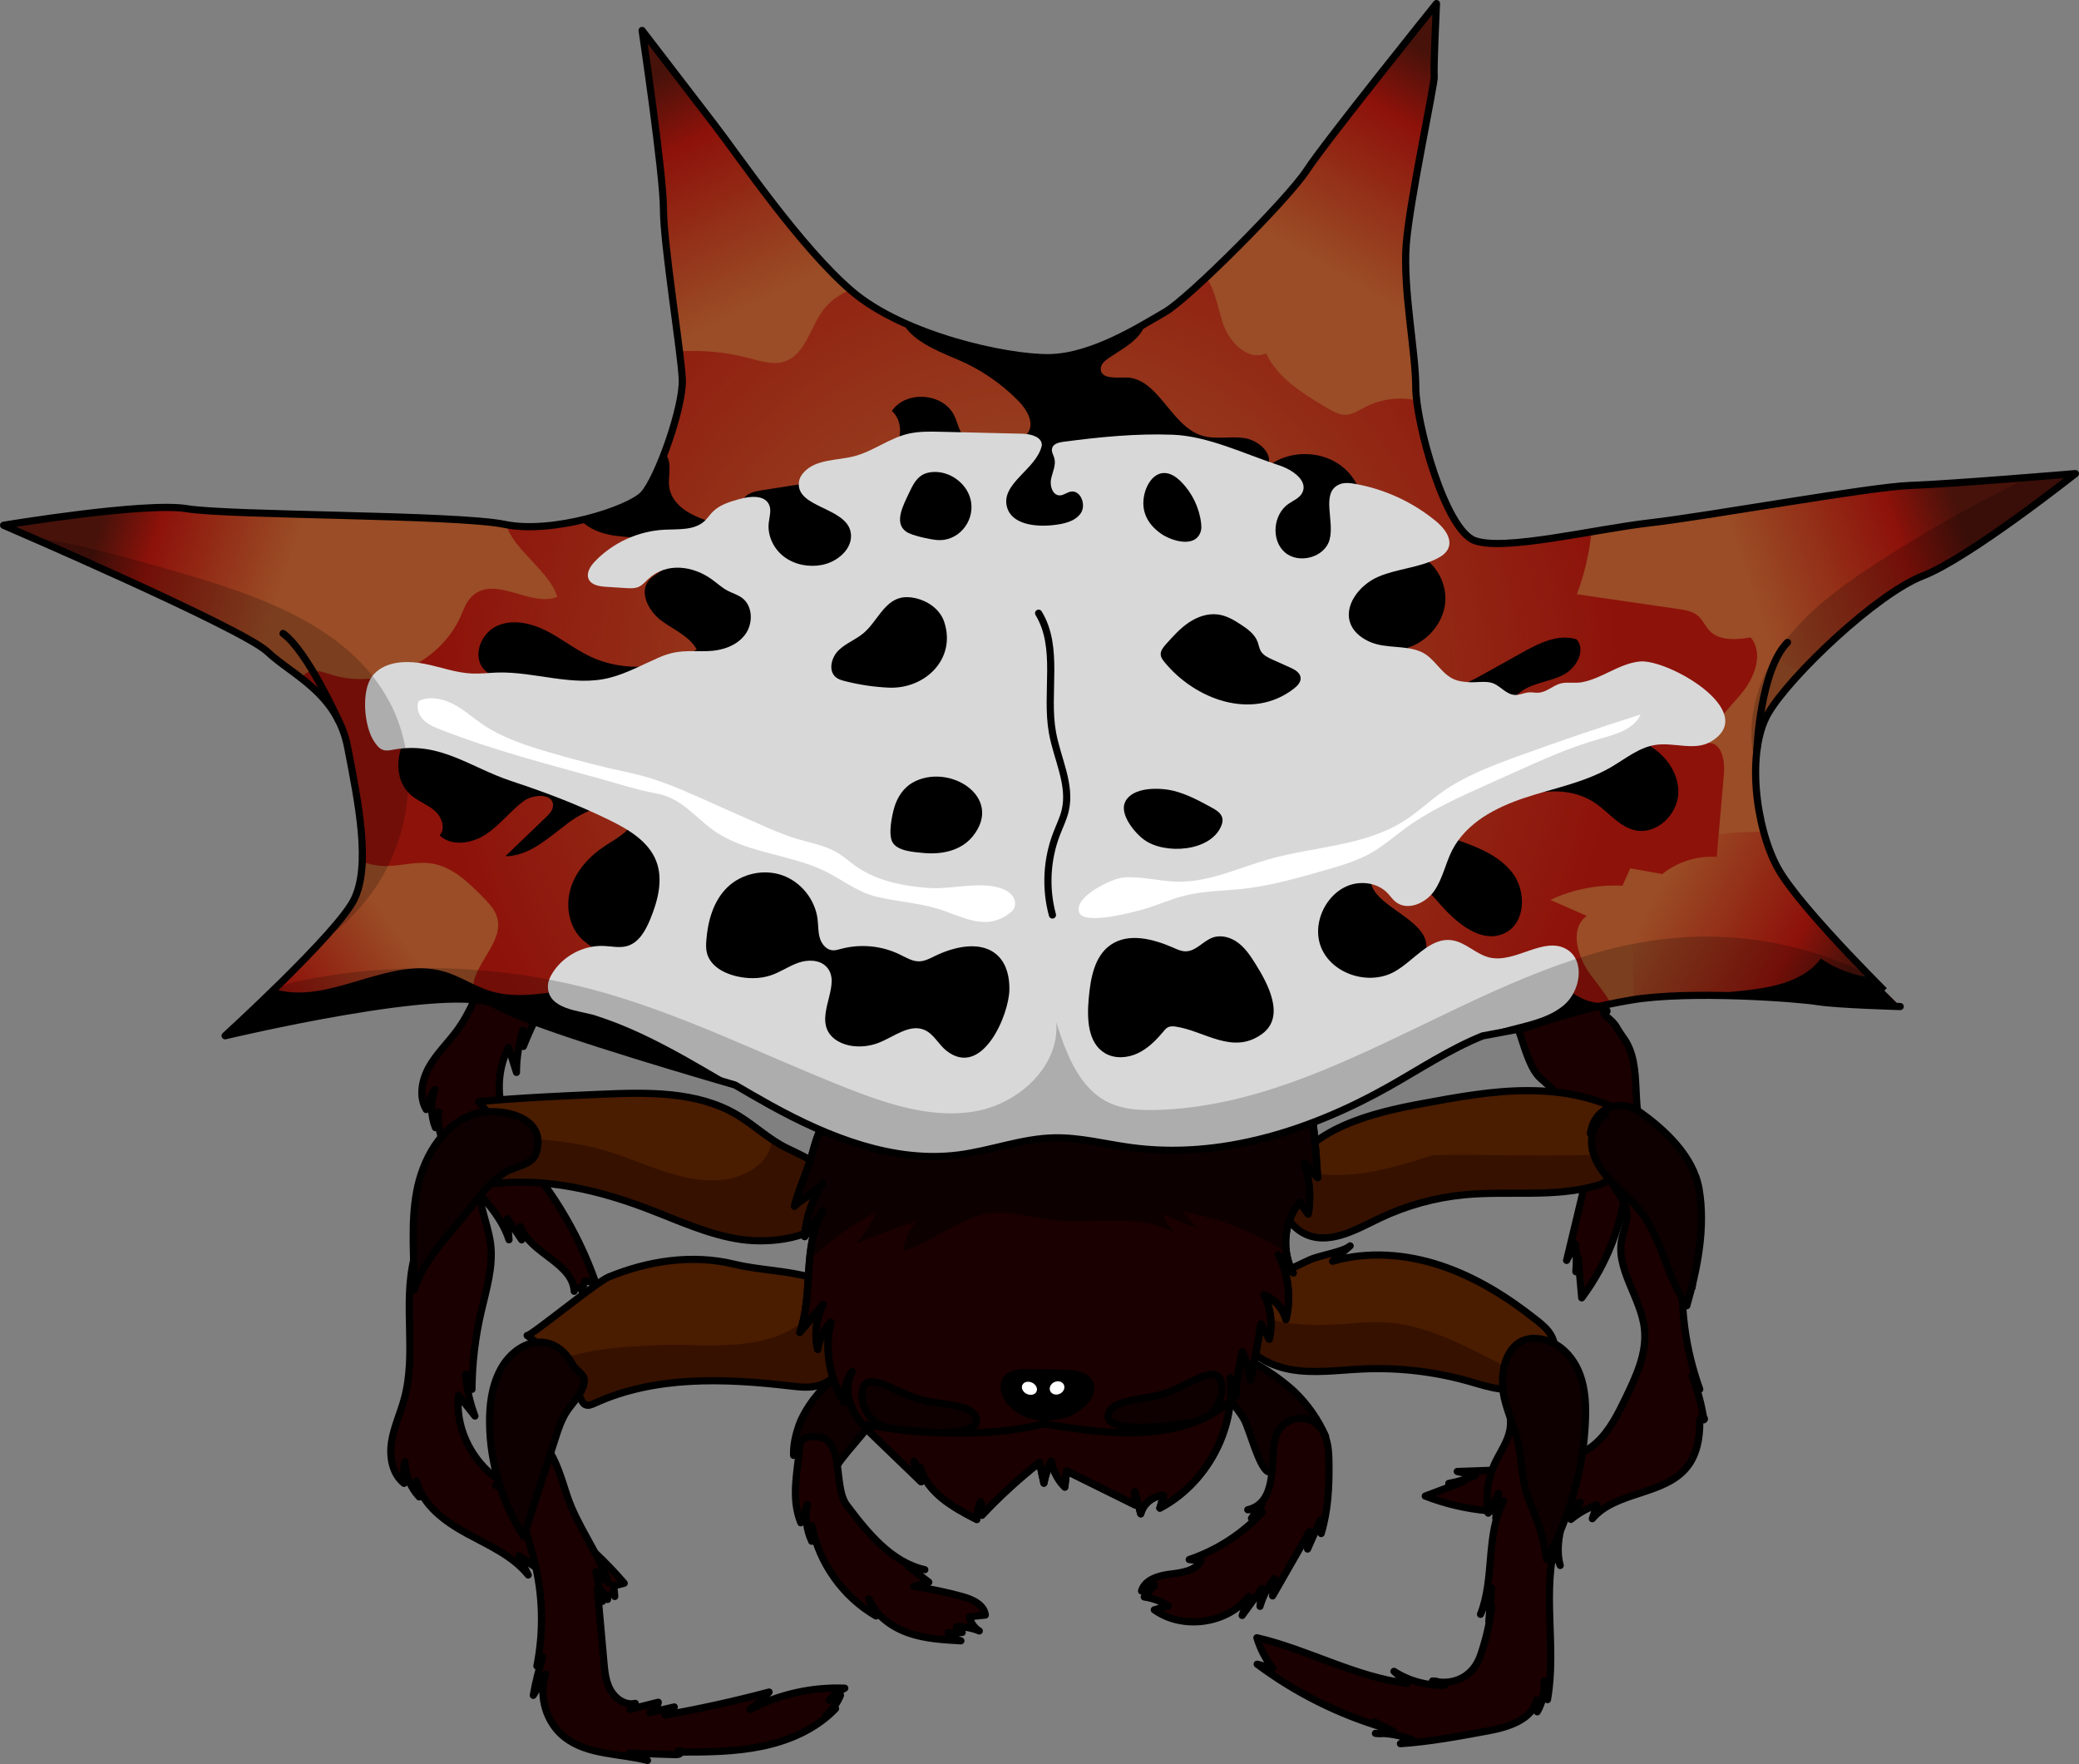 <?xml version="1.0" encoding="utf-8"?>
<!-- Generator: Adobe Illustrator 24.1.3, SVG Export Plug-In . SVG Version: 6.00 Build 0)  -->
<svg version="1.1" id="Camada_1" xmlns="http://www.w3.org/2000/svg" xmlns:xlink="http://www.w3.org/1999/xlink" x="0px" y="0px"
	 width="290.27px" height="246.27px" viewBox="0 0 290.27 246.27" enable-background="new 0 0 290.27 246.27" xml:space="preserve">
<rect x="0" y="0" width="290.27" height="246.27" fill="#808080" stroke="none"/>
<g>
	<g>
		<path fill="#4A1C00" d="M115.67,140.09c-4.02-2.25-7.24-5.66-10.67-8.74c-5.39-4.85-11.57-9.07-18.58-10.93
			c1.12-1.43,3.44-1.8,4.05-3.51c0.33-0.94,0.01-1.97-0.31-2.91c-0.58-1.69-1.15-3.38-1.73-5.06c5.45,1.53,10.83,3.34,16.19,5.15
			c6.19,2.09,12.73,4.42,16.78,9.55c1.73,2.19,2.91,4.8,4.81,6.84c2.44,2.63,7.09,7.06,2.84,10.56
			C125.57,143.92,119.1,142.01,115.67,140.09z"/>
		<path opacity="0.4" fill="#1B0000" d="M126.22,130.49c-0.54-0.58-1.02-1.22-1.48-1.87c-0.69,1.37-1.96,2.46-3.96,2.89
			c-6.51,1.42-12.06-4.47-16.43-8.28c-4.18-3.64-8.85-6.05-13.81-7.92c0.11,0.55,0.13,1.09-0.06,1.61
			c-0.61,1.71-2.93,2.08-4.05,3.51c7.01,1.85,13.19,6.07,18.58,10.93c3.43,3.08,6.65,6.48,10.67,8.74c3.43,1.92,9.9,3.83,13.39,0.96
			C133.31,137.55,128.66,133.12,126.22,130.49z"/>
		<path fill="none" stroke="#000000" stroke-linecap="round" stroke-linejoin="round" stroke-miterlimit="10" d="M115.67,140.09
			c-4.02-2.25-7.24-5.66-10.67-8.74c-5.39-4.85-11.57-9.07-18.58-10.93c1.12-1.43,3.44-1.8,4.05-3.51c0.33-0.94,0.01-1.97-0.31-2.91
			c-0.58-1.69-1.15-3.38-1.73-5.06c5.45,1.53,10.83,3.34,16.19,5.15c6.19,2.09,12.73,4.42,16.78,9.55c1.73,2.19,2.91,4.8,4.81,6.84
			c2.44,2.63,7.09,7.06,2.84,10.56C125.57,143.92,119.1,142.01,115.67,140.09z"/>
		<path fill="#1A0000" stroke="#000000" stroke-linecap="round" stroke-linejoin="round" stroke-miterlimit="10" d="M63.78,143.91
			c-1.25,1.69-2.8,3.17-3.84,4.99s-1.5,4.19-0.43,6c0.25-0.98,0.66-1.93,1.19-2.79c-0.61,1.7-0.58,3.63,0.09,5.31
			c0.15-0.74,0.29-1.47,0.44-2.21c-0.4,3.46,1.66,6.71,3.91,9.36c2.25,2.66,4.86,5.19,5.93,8.51c-0.08-0.98-0.16-1.97-0.24-2.95
			c0.67,0.99,1.34,1.97,2.01,2.96c0.1-0.62,0.04-1.26-0.18-1.84c1.37,3.78,7.27,5.01,7.51,9.02c-0.14-0.63,1.19-0.66,1.08-0.02
			c0.14-0.47,0.27-0.94,0.41-1.41c0.5,0.06,1,0.11,1.49,0.17c-2.52-7.15-6.58-13.75-11.81-19.23c1.03,0.69,2.07,1.37,3.1,2.06
			c-4.56-3.56-6.08-10.49-3.43-15.63c0.37,1.17,0.73,2.34,1.1,3.51c0.01-1.99,0.31-3.99,0.9-5.89c0.02,0.75,0.04,1.51,0.06,2.26
			c1.31-3.32,2.98-6.5,4.97-9.47c1.84-2.74,4-5.39,4.78-8.6c0.76-3.09,0.23-6.66,2.17-9.18c0.49-0.63,1.09-1.62,0.43-2.08
			c-0.29-0.21-0.69-0.14-1.04-0.06c-5.11,1.24-9.28,5.16-12.24,9.37C68.32,131.5,67.73,138.54,63.78,143.91z"/>
		<path fill="#0E0000" stroke="#000000" stroke-linecap="round" stroke-linejoin="round" stroke-miterlimit="10" d="M75.78,117.58
			c-2.38,3.89-3.56,8.37-5.23,12.61c3.19-3.92,8.28-5.79,12.44-8.42c1.61-1.02,3.37-1.89,5.24-2.28c1.66-0.35,3.9,0.45,5.06-0.94
			c3.62-4.35-2.77-8.16-6.39-8.23C82.17,110.22,78.12,113.77,75.78,117.58z"/>
	</g>
	<g>
		<path fill="#4A1C00" d="M103.47,173.04c-4.56-0.66-8.79-2.67-13.1-4.31c-6.78-2.58-14.06-4.29-21.27-3.5
			c0.53-1.74,2.57-2.92,2.52-4.73c-0.03-1-0.7-1.84-1.34-2.6c-1.15-1.37-2.29-2.73-3.44-4.1c5.64-0.54,11.3-0.78,16.96-1.03
			c6.53-0.28,13.47-0.47,19.09,2.86c2.4,1.42,4.44,3.43,6.95,4.65c3.23,1.57,9.16,4.03,6.46,8.82
			C114.09,173.05,107.36,173.6,103.47,173.04z"/>
		<path opacity="0.4" fill="#1B0000" d="M109.86,160.28c-0.72-0.35-1.39-0.77-2.05-1.21c-0.15,1.53-0.94,3-2.65,4.13
			c-5.56,3.67-12.87,0.17-18.31-1.8c-5.21-1.89-10.43-2.46-15.74-2.41c0.3,0.47,0.51,0.97,0.53,1.53c0.05,1.82-1.99,2.99-2.52,4.73
			c7.21-0.8,14.49,0.91,21.27,3.5c4.31,1.64,8.54,3.65,13.1,4.31c3.89,0.56,10.62,0.01,12.84-3.93
			C119.01,164.32,113.08,161.86,109.86,160.28z"/>
		<path fill="none" stroke="#000000" stroke-linecap="round" stroke-linejoin="round" stroke-miterlimit="10" d="M103.47,173.04
			c-4.56-0.66-8.79-2.67-13.1-4.31c-6.78-2.58-14.06-4.29-21.27-3.5c0.53-1.74,2.57-2.92,2.52-4.73c-0.03-1-0.7-1.84-1.34-2.6
			c-1.15-1.37-2.29-2.73-3.44-4.1c5.64-0.54,11.3-0.78,16.96-1.03c6.53-0.28,13.47-0.47,19.09,2.86c2.4,1.42,4.44,3.43,6.95,4.65
			c3.23,1.57,9.16,4.03,6.46,8.82C114.09,173.05,107.36,173.6,103.47,173.04z"/>
		<path fill="#1A0000" stroke="#000000" stroke-linecap="round" stroke-linejoin="round" stroke-miterlimit="10" d="M56.44,195.3
			c-0.55,2.03-1.47,3.96-1.78,6.04s0.11,4.45,1.76,5.75c-0.12-1.01-0.08-2.03,0.11-3.03c0.04,1.81,0.77,3.6,2,4.92
			c-0.13-0.74-0.26-1.48-0.39-2.22c0.87,3.37,3.97,5.66,7.02,7.32s6.4,3.09,8.59,5.8c-0.43-0.89-0.86-1.78-1.29-2.67
			c0.98,0.68,1.96,1.36,2.94,2.03c-0.13-0.61-0.42-1.19-0.83-1.66c2.64,3.03,8.59,2.05,10.26,5.71c-0.36-0.54,0.87-1.04,1-0.41
			c-0.04-0.49-0.09-0.98-0.13-1.47c0.48-0.13,0.97-0.25,1.45-0.38c-4.93-5.76-11.09-10.45-17.94-13.69
			c1.21,0.27,2.42,0.54,3.64,0.81c-5.54-1.68-9.45-7.59-8.83-13.34c0.76,0.96,1.53,1.92,2.29,2.88c-0.71-1.86-1.15-3.83-1.28-5.82
			c0.29,0.7,0.58,1.39,0.87,2.09c0.02-3.57,0.44-7.14,1.23-10.62c0.73-3.22,1.79-6.47,1.36-9.74c-0.41-3.16-2.18-6.29-1.28-9.35
			c0.23-0.77,0.43-1.9-0.35-2.1c-0.35-0.09-0.7,0.12-0.99,0.32c-4.32,3-6.8,8.16-8.04,13.15C56.21,182.09,58.2,188.87,56.44,195.3z"
			/>
		<path fill="#0E0000" stroke="#000000" stroke-linecap="round" stroke-linejoin="round" stroke-miterlimit="10" d="M58.16,166.42
			c-0.82,4.48-0.31,9.09-0.34,13.65c1.56-4.8,5.64-8.39,8.57-12.34c1.13-1.53,2.47-2.97,4.07-4.02c1.43-0.93,3.8-0.99,4.38-2.7
			c1.81-5.36-5.53-6.61-8.93-5.38C61.47,157.25,58.96,162.02,58.16,166.42z"/>
	</g>
	<g>
		<path fill="#4A1C00" d="M165.28,141.77c2.52-4.26,5.06-8.55,8.32-12.28c3.25-3.73,7.29-6.92,12.01-8.42
			c-0.74,1-0.69,2.44-0.12,3.55c0.58,1.11,1.59,1.92,2.68,2.53c0.9,0.5,1.97,1.03,2.16,2.04c0.1,0.57-0.12,1.15-0.36,1.67
			c-2.61,5.65-7.6,9.79-11.23,14.84c-2.38,3.32-4.18,7.05-5.29,10.99c-0.97,3.44-1.79,8.37-5.81,9.57c-2.73,0.82-5.93-0.51-7.08-3.1
			C157.35,155.99,161.71,147.79,165.28,141.77z"/>
		<path opacity="0.4" fill="#1B0000" d="M183.45,131.98c-3.86,4.53-8,8.87-11.8,13.47c-2.69,6.32-5.58,12.46-11.7,16
			c0.16,0.58,0.35,1.15,0.6,1.72c1.15,2.59,4.36,3.91,7.08,3.1c4.03-1.2,4.84-6.13,5.81-9.57c1.11-3.93,2.91-7.67,5.29-10.99
			c3.63-5.05,8.62-9.19,11.23-14.84c0.24-0.53,0.47-1.1,0.36-1.67c-0.18-1.01-1.26-1.54-2.16-2.04c-0.16-0.09-0.31-0.19-0.47-0.29
			C186.27,128.67,184.8,130.4,183.45,131.98z"/>
		<path fill="none" stroke="#000000" stroke-linecap="round" stroke-linejoin="round" stroke-miterlimit="10" d="M165.28,141.77
			c2.52-4.26,5.06-8.55,8.32-12.28c3.25-3.73,7.29-6.92,12.01-8.42c-0.74,1-0.69,2.44-0.12,3.55c0.58,1.11,1.59,1.92,2.68,2.53
			c0.9,0.5,1.97,1.03,2.16,2.04c0.1,0.57-0.12,1.15-0.36,1.67c-2.61,5.65-7.6,9.79-11.23,14.84c-2.38,3.32-4.18,7.05-5.29,10.99
			c-0.97,3.44-1.79,8.37-5.81,9.57c-2.73,0.82-5.93-0.51-7.08-3.1C157.35,155.99,161.71,147.79,165.28,141.77z"/>
		<path fill="#1A0000" stroke="#000000" stroke-linecap="round" stroke-linejoin="round" stroke-miterlimit="10" d="M197.67,132.96
			c2.53,3.69,8.05,3.56,11.72,6.12c2.76,1.93,3.18,9.24,5.7,11.46c1.86,1.63,3.75,3.32,4.9,5.51c1.15,2.19,1.4,5.03-0.03,7.05
			c0.46-0.38,0.92-0.75,1.39-1.13c-0.05,0.58-0.1,1.17-0.14,1.75c-0.11-0.47,0.24-0.99,0.71-1.07c-1.06,4.44-2.13,8.88-3.19,13.31
			c0.41-0.75,0.81-1.51,1.22-2.26c0.16,1.27,0.18,2.57,0.07,3.84c0.1-0.68,0.21-1.36,0.31-2.05c0.17,1.9,0.34,3.8,0.51,5.7
			c3.59-4.8,5.8-10.61,6.3-16.58c-0.28,0.04-0.04,0.55,0.23,0.46s0.34-0.43,0.36-0.72c0.1-1.26-0.01-2.54-0.32-3.77
			c0.66,0.63,1.32,1.26,1.98,1.89c-0.57-1.27-0.91-2.65-1-4.04c0.57,0.38,1.14,0.75,1.7,1.13c-2.87-4.21-0.42-10.55-3.42-14.68
			c-1.3-1.78-0.74-1.6-2.42-3.03c-0.2-0.17-0.42-0.39-0.38-0.65c0.04-0.26,0.55-0.28,0.5-0.02c-1.79-1.14-3.72-2.08-5.72-2.79
			c0.71,0.14,1.42,0.29,2.13,0.43c-5.57-2.17-10.66-5.56-14.8-9.88c1.13,0.44,2.26,0.88,3.39,1.33c-3.3-3.67-6.71-7.43-11.16-9.56
			c-2.99-1.44-15.29-3.2-14.12,3.17c0.41,2.25,3.28,3.91,5.17,4.7c1.54,0.65,3.06,0.63,4.64,1
			C196.07,130.1,196.49,131.25,197.67,132.96z"/>
		<path fill="#0E0000" stroke="#000000" stroke-linecap="round" stroke-linejoin="round" stroke-miterlimit="10" d="M183.31,123.49
			c-0.37,1.8,0.78,3.65,2.37,4.57s3.51,1.07,5.34,0.97s3.66-0.41,5.49-0.33c4.96,0.21,9.4,3.28,14.33,3.81
			c-2.92-4.52-6.49-9.19-11.16-12.02c-3.92-2.38-9.32-1.86-13.61-0.8c-3.17,0.78-4.59,4.34-2.19,7.15"/>
	</g>
	<path fill="#4A1C00" d="M102.48,176.48c-5.84-1.41-12.01-0.47-17.52,1.81c-1.69,0.7-11.07,8.42-11.36,8.15
		c3.2,2.25,5.81,5.34,7.5,8.87c0.15,0.31,0.31,0.65,0.63,0.8c0.4,0.19,0.86-0.01,1.26-0.19c8.4-3.86,18.1-3.52,27.28-2.44
		c1.4,0.16,2.85,0.34,4.18-0.1c1-0.33,1.85-0.99,2.67-1.65c1.64-1.31,3.27-2.75,4.13-4.67c0.86-1.91,0.73-4.43-0.84-5.82
		c-1.54-1.37-5.02-2.28-7.06-2.87C109.9,177.36,106.02,177.34,102.48,176.48z"/>
	<path opacity="0.4" fill="#1B0000" d="M120.42,181.24c-1.38-1.23-4.33-2.09-6.39-2.68c0.83,1.57,0.5,3.8-0.75,4.99
		c-6.2,5.86-14.82,3.81-22.55,4.29c-2.77,0.17-9.24,0.39-13.08,2.28c1.37,1.57,2.54,3.32,3.45,5.2c0.15,0.31,0.31,0.65,0.63,0.8
		c0.4,0.19,0.86-0.01,1.26-0.19c8.4-3.86,18.1-3.52,27.28-2.44c1.4,0.16,2.85,0.34,4.18-0.1c1-0.33,1.85-0.99,2.67-1.65
		c1.64-1.31,3.27-2.75,4.13-4.67C122.12,185.15,121.99,182.64,120.42,181.24z"/>
	<path fill="none" stroke="#000000" stroke-linecap="round" stroke-linejoin="round" stroke-miterlimit="10" d="M102.48,176.48
		c-5.84-1.41-12.01-0.47-17.52,1.81c-1.69,0.7-11.07,8.42-11.36,8.15c3.2,2.25,5.81,5.34,7.5,8.87c0.15,0.31,0.31,0.65,0.63,0.8
		c0.4,0.19,0.86-0.01,1.26-0.19c8.4-3.86,18.1-3.52,27.28-2.44c1.4,0.16,2.85,0.34,4.18-0.1c1-0.33,1.85-0.99,2.67-1.65
		c1.64-1.31,3.27-2.75,4.13-4.67c0.86-1.91,0.73-4.43-0.84-5.82c-1.54-1.37-5.02-2.28-7.06-2.87
		C109.9,177.36,106.02,177.34,102.48,176.48z"/>
	<path fill="#1A0000" stroke="#000000" stroke-linecap="round" stroke-linejoin="round" stroke-miterlimit="10" d="M84.95,220.96
		c-0.59-0.51-1.17-1.03-1.76-1.54c0.31,1.38,0.63,2.76,0.94,4.14c-0.24-0.61-0.48-1.21-0.73-1.82c0.3,3.4,0.61,6.81,0.91,10.21
		c0.12,1.39,0.26,2.82,0.95,4.03c0.69,1.21,2.08,2.14,3.44,1.82c-0.24,0.28-0.47,0.56-0.71,0.83c1.31-0.33,2.62-0.66,3.92-0.99
		c-0.1,0.65-0.57,1.22-1.18,1.45c1.14-0.26,2.27-0.53,3.41-0.79c-0.13,0.58-0.66,1.06-1.26,1.12c4.88-0.86,9.72-1.93,14.5-3.2
		c-0.77,0.92-1.67,1.74-2.67,2.42c4.06-2.11,8.67-3.14,13.24-2.96c-0.83,0.43-1.57,1.01-2.19,1.71c0.53-0.24,1.06-0.48,1.59-0.72
		c-0.44,1.08-1.13,2.05-2.01,2.81c0.44-0.31,0.88-0.62,1.32-0.94c-2.7,2.83-6.46,4.47-10.29,5.26c-3.83,0.79-7.77,0.8-11.69,0.8
		c-0.2-0.22,0.45-0.25,0.38,0.03c-0.07,0.29-0.45,0.34-0.74,0.33c-2.14-0.07-4.27-0.14-6.41-0.21c0.83,0.34,1.66,0.68,2.49,1.02
		c-3.9-1.01-8.34-0.74-11.53-3.21c-2.6-2.01-3.72-5.73-2.69-8.84c-0.57,0.99-1.14,1.97-1.72,2.96c0.31-1.8,0.76-3.59,1.32-5.33
		c-0.27,0.41-0.55,0.83-0.82,1.24c0.99-4.97,0.84-10.16-0.45-15.05c-1.15-4.38-2.81-8.41-2.82-13.02c0-2.29-0.3-6.81,2.89-4.37
		c2.66,2.05,3.62,5.66,4.6,8.66C80.61,213.11,83.5,216.7,84.95,220.96z"/>
	<path fill="#0E0000" stroke="#000000" stroke-linecap="round" stroke-linejoin="round" stroke-miterlimit="10" d="M69.82,191.31
		c-1.18,2.27-1.5,4.89-1.46,7.45c0.07,5.55,1.75,11.07,4.77,15.73c1.47-4.58,2.95-9.15,4.42-13.73c0.39-1.22,0.8-2.46,1.48-3.55
		c0.74-1.18,1.82-2.16,2.33-3.46c0.77-1.97-0.67-1.95-1.48-3.38C77.13,185.54,72.02,187.06,69.82,191.31z"/>
	<path fill="#4A1C00" d="M198.56,154.07c4.87-0.9,9.77-1.81,14.72-1.81c4.95-0.01,10.01,0.94,14.24,3.51
		c-1.24,0.1-2.29,1.08-2.75,2.24c-0.45,1.16-0.4,2.46-0.14,3.68c0.21,1,0.52,2.17-0.12,2.97c-0.36,0.45-0.94,0.66-1.5,0.83
		c-5.97,1.75-12.37,0.71-18.57,1.31c-4.07,0.39-8.06,1.49-11.75,3.24c-3.23,1.53-7.48,4.15-11.03,1.92
		c-2.41-1.52-3.52-4.8-2.33-7.37C182.63,157.46,191.68,155.35,198.56,154.07z"/>
	<path opacity="0.4" fill="#1B0000" d="M217.89,161.32c-5.95,0.07-11.94-0.19-17.91-0.03c-6.53,2.13-13.05,3.99-19.74,1.71
		c-0.33,0.5-0.64,1.02-0.9,1.58c-1.19,2.57-0.08,5.85,2.33,7.37c3.55,2.24,7.8-0.38,11.03-1.92c3.69-1.75,7.69-2.85,11.75-3.24
		c6.19-0.59,12.6,0.45,18.57-1.31c0.56-0.16,1.14-0.37,1.5-0.83c0.64-0.8,0.33-1.96,0.12-2.97c-0.04-0.18-0.06-0.36-0.09-0.54
		C222.23,161.27,219.96,161.3,217.89,161.32z"/>
	<path fill="none" stroke="#000000" stroke-linecap="round" stroke-linejoin="round" stroke-miterlimit="10" d="M198.56,154.07
		c4.87-0.9,9.77-1.81,14.72-1.81c4.95-0.01,10.01,0.94,14.24,3.51c-1.24,0.1-2.29,1.08-2.75,2.24c-0.45,1.16-0.4,2.46-0.14,3.68
		c0.21,1,0.52,2.17-0.12,2.97c-0.36,0.45-0.94,0.66-1.5,0.83c-5.97,1.75-12.37,0.71-18.57,1.31c-4.07,0.39-8.06,1.49-11.75,3.24
		c-3.23,1.53-7.48,4.15-11.03,1.92c-2.41-1.52-3.52-4.8-2.33-7.37C182.63,157.46,191.68,155.35,198.56,154.07z"/>
	<path fill="#1A0000" stroke="#000000" stroke-linecap="round" stroke-linejoin="round" stroke-miterlimit="10" d="M226.5,172.68
		c-1.11,4.33,2.62,8.4,3.1,12.85c0.36,3.35-1.15,6.58-2.61,9.61c-1.08,2.23-2.2,4.5-4,6.19c-1.8,1.69-4.47,2.69-6.8,1.85
		c0.49,0.35,0.97,0.69,1.46,1.04c-0.58,0.11-1.15,0.22-1.73,0.33c0.42-0.23,1.02-0.03,1.22,0.4c-4.56,0.16-9.12,0.32-13.68,0.48
		c0.84,0.19,1.67,0.38,2.51,0.57c-1.19,0.49-2.42,0.86-3.69,1.09c0.69-0.08,1.37-0.17,2.06-0.25c-1.78,0.67-3.57,1.34-5.35,2.02
		c5.58,2.17,11.78,2.75,17.67,1.64c-0.12-0.26-0.54,0.11-0.38,0.35c0.16,0.23,0.51,0.21,0.79,0.16c1.24-0.24,2.45-0.69,3.55-1.31
		c-0.43,0.81-0.86,1.61-1.29,2.42c1.07-0.89,2.31-1.58,3.62-2.04c-0.21,0.65-0.42,1.3-0.63,1.94c3.29-3.89,10.06-3.23,13.23-7.22
		c1.37-1.73,1.79-4.03,1.77-6.24c0-0.26,0.01-0.57,0.24-0.71c0.22-0.14,0.57,0.23,0.34,0.36c-0.32-2.1-0.88-4.17-1.66-6.14
		c0.36,0.63,0.72,1.26,1.08,1.88c-2.03-5.62-2.82-11.69-2.3-17.64c0.41,1.14,0.82,2.28,1.23,3.42c0.59-4.9,1.18-9.94-0.14-14.69
		c-0.89-3.2-7.65-13.62-11.68-8.55c-1.42,1.79-0.78,5.04-0.14,6.99c0.53,1.59,1.54,2.72,2.3,4.16
		C227.6,169.59,227.01,170.66,226.5,172.68z"/>
	<path fill="#0E0000" stroke="#000000" stroke-linecap="round" stroke-linejoin="round" stroke-miterlimit="10" d="M224.19,155.63
		c-1.6,0.9-2.24,2.99-1.88,4.79c0.35,1.8,1.5,3.34,2.78,4.66c1.28,1.32,2.72,2.48,3.86,3.91c3.1,3.88,3.72,9.24,6.56,13.3
		c1.49-5.17,2.65-10.93,1.71-16.32c-0.79-4.52-4.73-8.24-8.35-10.78c-2.68-1.87-6.29-0.6-6.82,3.05"/>
	<path fill="#4A1C00" d="M188.51,173.93c-0.82,0.72-1.64,1.44-2.46,2.15c4.93-1.44,10.29-1.01,15.16,0.62s9.3,4.4,13.32,7.6
		c0.79,0.62,1.58,1.28,2.06,2.16c1.03,1.86,0.37,4.35-1.19,5.78c-1.57,1.43-3.84,1.9-5.94,1.66c-1.45-0.17-2.84-0.63-4.24-1.03
		c-4.87-1.39-9.97-1.99-15.03-1.75c-3.33,0.15-6.69,0.66-9.97,0.08c-3.28-0.58-6.59-2.53-7.61-5.7c-1.03-3.22,3.28-5.88,5.51-7.22
		c1.52-0.91,3.12-1.65,4.73-2.39C184.26,175.23,187.53,174.79,188.51,173.93z"/>
	<path opacity="0.4" fill="#1B0000" d="M205.68,188.5c-5.13-2.53-9.69-4.32-15.44-3.85c-5.07,0.42-12.78,1-16.97-2.45
		c-0.7,1-1.05,2.11-0.67,3.29c1.02,3.17,4.33,5.13,7.61,5.7c3.28,0.58,6.64,0.07,9.97-0.08c5.06-0.23,10.16,0.36,15.03,1.75
		c1.4,0.4,2.8,0.87,4.24,1.03c1.86,0.21,3.85-0.13,5.37-1.21C211.59,191.64,208.37,189.82,205.68,188.5z"/>
	<path fill="none" stroke="#000000" stroke-linecap="round" stroke-linejoin="round" stroke-miterlimit="10" d="M188.51,173.93
		c-0.82,0.72-1.64,1.44-2.46,2.15c4.93-1.44,10.29-1.01,15.16,0.62s9.3,4.4,13.32,7.6c0.79,0.62,1.58,1.28,2.06,2.16
		c1.03,1.86,0.37,4.35-1.19,5.78c-1.57,1.43-3.84,1.9-5.94,1.66c-1.45-0.17-2.84-0.63-4.24-1.03c-4.87-1.39-9.97-1.99-15.03-1.75
		c-3.33,0.15-6.69,0.66-9.97,0.08c-3.28-0.58-6.59-2.53-7.61-5.7c-1.03-3.22,3.28-5.88,5.51-7.22c1.52-0.91,3.12-1.65,4.73-2.39
		C184.26,175.23,187.53,174.79,188.51,173.93z"/>
	<path fill="#1A0000" stroke="#000000" stroke-linecap="round" stroke-linejoin="round" stroke-miterlimit="10" d="M213.7,188.53
		c-0.86,0.32-1.76,0.66-2.4,1.32c-1.17,1.19-1.24,3.07-0.98,4.72s0.78,3.3,0.51,4.95c-0.28,1.72-1.38,3.18-2.12,4.76
		c-1,2.16-1.33,4.63-0.92,6.97c0.48-0.92,0.96-1.84,1.44-2.76c-0.13,1.15-0.26,2.31-0.39,3.46c0.36-0.81,0.71-1.63,1.07-2.44
		c-2.49,4.82-1.21,10.81-3.2,15.86c0.51-1.22,1.02-2.44,1.53-3.66c-0.12,1.56-0.24,3.11-0.37,4.67c0.13-0.71,0.27-1.41,0.4-2.12
		c-0.27,2.33-0.8,4.63-1.57,6.85c-1.01,2.89-3.61,4.26-6.69,3.57c0.6-0.02,1.21,0.19,1.65,0.59c-2.47,0.08-4.95-0.6-7.03-1.94
		c0.62,0.56,1.23,1.12,1.85,1.68c-7.27-0.89-13.85-4.72-20.99-6.37c0.46,1.55,1.22,3.01,2.22,4.28c-0.73-0.2-1.45-0.4-2.18-0.59
		c5.3,3.96,11.3,6.97,17.64,8.85c-0.42-0.26-0.84-0.51-1.26-0.77c0.87,0.43,1.75,0.85,2.62,1.28c-0.79,0.3-1.65,0.41-2.49,0.3
		c1.78-0.06,3.56,0.27,5.2,0.95c-0.6-0.05-1.22,0.13-1.71,0.49c4.1-0.28,8.15-1.03,12.19-1.78c2.82-0.52,6.2-1.54,6.84-4.34
		c0.02,0.56,0.05,1.11,0.07,1.67c0.74-1.28,1.08-2.78,0.97-4.26c0.15,0.85,0.31,1.71,0.46,2.56c1.33-7.36-0.88-15.16,1.26-22.33
		c-0.16,1.22,0.03,2.47,0.52,3.6c-1.08-4,1.23-8.04,2.09-12.09c0.98-4.63,0.04-9.43-0.9-14.07
		C218.37,188.99,217.13,187.25,213.7,188.53z"/>
	<path fill="#0E0000" stroke="#000000" stroke-linecap="round" stroke-linejoin="round" stroke-miterlimit="10" d="M210.02,195.16
		c0.49,2.15,1.46,4.16,1.95,6.31c0.48,2.15,0.46,4.4,1.04,6.53c0.37,1.34,0.96,2.61,1.46,3.91c0.7,1.86,1.19,3.8,1.45,5.77
		c3.25-5.86,5.13-12.47,5.43-19.17c0.1-2.24,0.02-4.53-0.76-6.63c-0.78-2.1-2.36-3.99-4.48-4.7
		C210.69,185.42,209.1,191.07,210.02,195.16z"/>
	<path fill="#0E0000" stroke="#000000" stroke-linecap="round" stroke-linejoin="round" stroke-miterlimit="10" d="M176.95,205.41
		c0.38,0.26,0.93,0.03,1.2-0.34c0.27-0.38,0.34-0.85,0.47-1.29c0.75-2.6,3.92-4.2,6.46-3.26c-1.03-2.35-2.53-4.49-4.38-6.26
		c-1.52-1.46-10.1-8.33-10.6-2.52c-0.16,1.84,2.71,4.79,3.59,6.4C174.49,199.63,175.7,204.55,176.95,205.41z"/>
	<path fill="#0E0000" stroke="#000000" stroke-linecap="round" stroke-linejoin="round" stroke-miterlimit="10" d="M111.55,198.97
		c-0.47,1.36-0.8,2.78-0.75,4.21c0.51-0.52,1.03-1.03,1.54-1.55c0.13-0.13,0.29-0.27,0.47-0.25c0.16,0.02,0.27,0.15,0.37,0.27
		c1.1,1.34,2.19,2.67,3.29,4.01c-0.5-0.6,4.09-5.45,4.48-6.16c0.96-1.74,1.26-3.99,0.18-5.77
		C118.01,188.55,112.62,195.85,111.55,198.97z"/>
	<path fill="#1A0000" stroke="#000000" stroke-linecap="round" stroke-linejoin="round" stroke-miterlimit="10" d="M114.87,165.2
		c-1.48,2.2-2.36,4.8-2.52,7.44c0.84-1.19,1.67-2.37,2.51-3.56c-2.88,5.02-1.24,11.48-3.19,16.93c1.09-1.3,2.17-2.6,3.26-3.9
		c-0.99,1.91-1.27,4.18-0.76,6.27c0.22-1.4,0.87-2.74,1.83-3.78c-0.91,3.76-0.22,7.87,1.87,11.13c-0.19-1.49,0.22-3.04,1.12-4.24
		c-0.97,1.57-0.76,3.65,0.07,5.31c0.83,1.65,2.18,2.97,3.52,4.25c2.01,1.94,4.02,3.87,6.03,5.81c-0.55-0.86-0.89-1.85-0.98-2.86
		c0.36,0.81,0.73,1.61,1.09,2.42c-0.08-0.51-0.15-1.03-0.23-1.54c1.01,3.54,4.61,5.58,7.89,7.25c0.01-0.84,0.19-1.69,0.52-2.46
		c0.3,0.57,0.37,1.25,0.19,1.87c2.49-2.65,5.18-5.11,8.04-7.36c0.21,0.96,0.42,1.92,0.62,2.88c0.2-1.06,0.55-2.1,1.04-3.07
		c0.24,1.36,0.91,2.64,1.88,3.62c0.08-0.75,0.17-1.49,0.25-2.24c3.2,1.58,6.4,3.17,9.61,4.75c-0.03-0.62-0.06-1.24-0.09-1.86
		c0.28,1.02,0.55,2.05,0.83,3.08c0.36-1.42,1.72-2.52,3.19-2.58c-0.17,0.59-0.35,1.19-0.52,1.78c6.47-3.4,10.53-10.91,9.83-18.18
		c0.54,0.72,0.82,1.64,0.78,2.54c0.11-2.08,0.42-4.16,0.91-6.19c0.55,1.25,0.94,2.58,1.14,3.94c0.56-2.59,1.04-5.19,1.45-7.81
		c0.39,0.7,0.78,1.41,1.17,2.11c0.49-2.06,0.23-4.29-0.73-6.18c1.47,0.59,2.63,1.9,3.05,3.44c0.74-3,0.37-6.26-1.02-9.03
		c0.68,0.85,1.36,1.69,2.04,2.54c-1.68-3.07-1.32-7.14,0.87-9.87c0.41,0.55,0.82,1.09,1.23,1.64c0.41-2.4,0.21-4.9-0.6-7.2
		c0.64,0.7,1.27,1.41,1.91,2.11c-0.22-4.02-0.61-8.03-1.18-12.02c-0.11-0.77-0.24-1.56-0.68-2.2c-0.71-1.01-2.03-1.35-3.25-1.5
		c-2.7-0.33-5.42-0.09-8.14,0.04c-11.78,0.56-23.58-1.02-35.37-0.55c-6.9,0.27-14.19,1.49-19.03,6.88c-1.48,1.65-2.2,3.32-2.75,5.43
		c-0.7,2.71-1.95,5.23-2.65,7.91C111.95,167.36,114.13,166.31,114.87,165.2z"/>
	<path opacity="0.5" d="M182.8,152.37c-0.11-0.77-0.24-1.56-0.68-2.2c-0.71-1.01-2.03-1.35-3.25-1.5c-2.7-0.33-5.42-0.09-8.14,0.04
		c-11.78,0.56-23.58-1.02-35.37-0.55c-6.9,0.27-14.19,1.49-19.03,6.88c-1.48,1.65-2.2,3.32-2.75,5.43c-0.7,2.71-1.95,5.23-2.65,7.91
		c1.01-1.01,3.19-2.07,3.93-3.17c-1.48,2.2-2.36,4.8-2.52,7.44c0.84-1.19,1.67-2.37,2.51-3.56c-1.19,2.07-1.6,4.4-1.82,6.79
		c2.79-2.64,5.94-4.91,9.34-6.71c-0.74,1.6-1.69,3.1-2.83,4.45c2.75-1.2,5.56-2.24,8.42-3.14c-1.03,1.16-1.7,2.63-1.88,4.17
		c4.26-1.22,7.74-4.7,12.13-5.27c2.95-0.38,5.88,0.61,8.83,0.95c5.74,0.66,12.05-1.08,17.04,1.83c-0.78-0.7-1.37-1.62-1.68-2.62
		c1.64,0.67,3.28,1.34,4.92,2.01c-0.75-0.8-1.5-1.61-2.25-2.41c5.17,0.91,10.14,2.9,14.55,5.74c-0.38-2.47,0.25-5.1,1.82-7.05
		c0.41,0.55,0.82,1.09,1.23,1.64c0.41-2.4,0.21-4.9-0.6-7.2c0.64,0.7,1.27,1.41,1.91,2.11C183.76,160.36,183.37,156.35,182.8,152.37
		z"/>
	<path fill="none" stroke="#000000" stroke-linecap="round" stroke-linejoin="round" stroke-miterlimit="10" d="M114.87,165.2
		c-1.48,2.2-2.36,4.8-2.52,7.44c0.84-1.19,1.67-2.37,2.51-3.56c-2.88,5.02-1.24,11.48-3.19,16.93c1.09-1.3,2.17-2.6,3.26-3.9
		c-0.99,1.91-1.27,4.18-0.76,6.27c0.22-1.4,0.87-2.74,1.83-3.78c-0.91,3.76-0.22,7.87,1.87,11.13c-0.19-1.49,0.22-3.04,1.12-4.24
		c-0.97,1.57-0.76,3.65,0.07,5.31c0.83,1.65,2.18,2.97,3.52,4.25c2.01,1.94,4.02,3.87,6.03,5.81c-0.55-0.86-0.89-1.85-0.98-2.86
		c0.36,0.81,0.73,1.61,1.09,2.42c-0.08-0.51-0.15-1.03-0.23-1.54c1.01,3.54,4.61,5.58,7.89,7.25c0.01-0.84,0.19-1.69,0.52-2.46
		c0.3,0.57,0.37,1.25,0.19,1.87c2.49-2.65,5.18-5.11,8.04-7.36c0.21,0.96,0.42,1.92,0.62,2.88c0.2-1.06,0.55-2.1,1.04-3.07
		c0.24,1.36,0.91,2.64,1.88,3.62c0.08-0.75,0.17-1.49,0.25-2.24c3.2,1.58,6.4,3.17,9.61,4.75c-0.03-0.62-0.06-1.24-0.09-1.86
		c0.28,1.02,0.55,2.05,0.83,3.08c0.36-1.42,1.72-2.52,3.19-2.58c-0.17,0.59-0.35,1.19-0.52,1.78c6.47-3.4,10.53-10.91,9.83-18.18
		c0.54,0.72,0.82,1.64,0.78,2.54c0.11-2.08,0.42-4.16,0.91-6.19c0.55,1.25,0.94,2.58,1.14,3.94c0.56-2.59,1.04-5.19,1.45-7.81
		c0.39,0.7,0.78,1.41,1.17,2.11c0.49-2.06,0.23-4.29-0.73-6.18c1.47,0.59,2.63,1.9,3.05,3.44c0.74-3,0.37-6.26-1.02-9.03
		c0.68,0.85,1.36,1.69,2.04,2.54c-1.68-3.07-1.32-7.14,0.87-9.87c0.41,0.55,0.82,1.09,1.23,1.64c0.41-2.4,0.21-4.9-0.6-7.2
		c0.64,0.7,1.27,1.41,1.91,2.11c-0.22-4.02-0.61-8.03-1.18-12.02c-0.11-0.77-0.24-1.56-0.68-2.2c-0.71-1.01-2.03-1.35-3.25-1.5
		c-2.7-0.33-5.42-0.09-8.14,0.04c-11.78,0.56-23.58-1.02-35.37-0.55c-6.9,0.27-14.19,1.49-19.03,6.88c-1.48,1.65-2.2,3.32-2.75,5.43
		c-0.7,2.71-1.95,5.23-2.65,7.91C111.95,167.36,114.13,166.31,114.87,165.2z"/>
	<path fill="#1A0000" stroke="#000000" stroke-linecap="round" stroke-linejoin="round" stroke-miterlimit="10" d="M112.72,210.04
		c-0.35,1.72-0.13,3.54,0.61,5.13c0-0.72,0.01-1.45,0.01-2.17c1.01,5.22,4.37,9.94,8.97,12.6c-0.33-0.79-0.66-1.59-0.99-2.38
		c0.94,2.3,3.13,3.91,5.48,4.74c2.35,0.83,4.87,0.97,7.36,1.11c-0.68-0.23-1.3-0.61-1.81-1.11c0.66-0.02,1.33-0.04,1.99-0.06
		c-0.18-0.33-0.46-0.61-0.8-0.8c1.09-0.02,2.18,0.18,3.19,0.59c-0.71-0.43-1.22-1.16-1.38-1.98c0.74-0.08,1.48-0.16,2.22-0.24
		c-0.16-1.46-1.82-2.2-3.23-2.59c-2.22-0.61-4.48-1.08-6.76-1.41c0.7-0.2,1.4-0.39,2.1-0.59c-0.99-0.76-1.97-1.52-2.96-2.27
		c0.8,0.18,1.6,0.35,2.4,0.53c-4.7-1.06-8-5.17-10.9-9.02c-2.01-2.66-0.1-9.5-4.42-9.56c-0.69-0.01-1.49,0.04-1.88,0.6
		c-0.2,0.29-0.25,0.66-0.28,1.02c-0.35,3.46-1.2,7.07,0.17,10.41C112,211.74,112.55,210.88,112.72,210.04z"/>
	<path fill="#1A0000" stroke="#000000" stroke-linecap="round" stroke-linejoin="round" stroke-miterlimit="10" d="M174.21,210.77
		c0.74,0.02,1.49-0.28,2.01-0.82c-0.5,0.67-0.99,1.34-1.49,2.01c0.5-0.28,1.01-0.57,1.51-0.85c-2.78,3.01-6.32,5.3-10.2,6.61
		c0.56,0.06,1.11,0.13,1.67,0.19c-0.84,1.41-2.73,1.65-4.35,1.85s-3.54,0.77-3.98,2.35c0.55-0.36,1.16-0.62,1.8-0.77
		c-0.47,0.54-0.95,1.08-1.42,1.61c1.19,0.17,2.34,0.59,3.35,1.24c-0.65,0.18-1.3,0.36-1.95,0.55c3.99,2.85,10.16,1.98,13.22-1.86
		c-0.32,0.88-0.63,1.77-0.95,2.65c0.91-1.25,1.83-2.51,2.74-3.76c-0.08,0.83-0.17,1.66-0.25,2.49c0.41-1.41,1.09-2.74,2.01-3.89
		c-0.08,0.81-0.17,1.62-0.25,2.43c1.71-2.99,3.43-5.98,5.14-8.97c-0.09,0.81-0.17,1.62-0.26,2.43c0.6-1.36,1.2-2.71,1.8-4.07
		c0.03,0.63,0.06,1.27,0.1,1.9c0.96-3.14,1.13-6.46,1.09-9.74c-0.01-1.3-0.06-2.63-0.53-3.84c-1.48-3.82-6.4-3.05-7.07,0.7
		C177.39,204.23,178.35,209.79,174.21,210.77z"/>
	<g>
		<path fill="#9A4D26" d="M265.3,140.51c0,0-13.93-13.57-17.08-19.31s-4.4-16.37-1.34-21.62c3.07-5.25,15.13-16.68,21.58-19.18
			s21.31-14.28,21.31-14.28s-17.53,1.47-23.05,1.65c-5.52,0.18-28.43,4.32-36.26,5.21c-7.83,0.89-20.42,4-24.56,2.49
			c-4.14-1.51-8.23-16.46-8.23-21.4c0-4.94-1.82-13.75-1.34-19.98c0.49-6.23,4.05-22.65,3.91-23.49c-0.13-0.85,0.31-10.1,0.31-10.1
			S185,19.85,182.41,23.81c-2.58,3.96-16.42,17.84-19.75,19.75c-3.34,1.91-10.1,6.27-16.15,6.36c-6.05,0.09-20.33-3.11-27.54-9.25
			c-7.21-6.14-15.79-18.82-19.18-23.22S89.65,4.24,89.65,4.24s2.98,19.98,2.98,24.91c0,4.94,2.45,19.89,2.63,23.76
			s-3.43,13.97-5.43,16.11c-2,2.14-12.72,5.56-19.35,4.18S32,72,26.13,71.02C20.25,70.04,0.5,73.33,0.5,73.33
			s33.28,14.32,36.84,17.66c3.56,3.34,9.74,5.74,11.21,13.39s3.29,16.46,0.85,21.27c-2.45,4.8-17.97,18.95-17.97,18.95
			s32.14-7.67,37.88-4.25c5.74,3.43,39.55,12.9,39.55,12.9l26.07,1.6l23.22,0.58l16.15-4.72l38.79-7.25c0,0,6.45-2.49,14.64-3.87
			c8.19-1.38,23.36-0.22,26.03,0.22C256.42,140.26,265.3,140.51,265.3,140.51z"/>
		<g>
			
				<linearGradient id="SVGID_1_" gradientUnits="userSpaceOnUse" x1="238.021" y1="87.824" x2="273.4" y2="73.331" gradientTransform="matrix(0.998 0.059 -0.059 0.998 5.431 -16.503)">
				<stop  offset="0.193" style="stop-color:#8D120A;stop-opacity:0"/>
				<stop  offset="0.76" style="stop-color:#8D120A"/>
				<stop  offset="1" style="stop-color:#47120A"/>
			</linearGradient>
			<path fill="url(#SVGID_1_)" d="M239.1,83.62c2.33,4.92,7.5,7.49,12.34,10.22c5.01-5.38,12.43-11.67,17.02-13.44
				c6.45-2.49,21.31-14.28,21.31-14.28s-17.53,1.47-23.05,1.65c-4.18,0.13-18.32,2.54-28.34,4.08
				C237.65,75.94,237.36,79.94,239.1,83.62z"/>
			
				<linearGradient id="SVGID_2_" gradientUnits="userSpaceOnUse" x1="46.156" y1="96.022" x2="14.187" y2="87.923" gradientTransform="matrix(0.998 0.059 -0.059 0.998 5.431 -16.503)">
				<stop  offset="0.193" style="stop-color:#8D120A;stop-opacity:0"/>
				<stop  offset="0.76" style="stop-color:#8D120A"/>
				<stop  offset="1" style="stop-color:#47120A"/>
			</linearGradient>
			<path fill="url(#SVGID_2_)" d="M37.34,90.99c0.29,0.27,0.59,0.53,0.91,0.79c5.19-5.06,10.19-10.42,13.13-17
				c0.39-0.88,0.73-1.78,1.03-2.7c-10.86-0.32-22.9-0.5-26.29-1.06C20.25,70.04,0.5,73.33,0.5,73.33S33.78,87.66,37.34,90.99z"/>
			
				<linearGradient id="SVGID_3_" gradientUnits="userSpaceOnUse" x1="106.901" y1="60.227" x2="85.589" y2="23.143" gradientTransform="matrix(0.998 0.059 -0.059 0.998 5.431 -16.503)">
				<stop  offset="0.193" style="stop-color:#8D120A;stop-opacity:0"/>
				<stop  offset="0.76" style="stop-color:#8D120A"/>
				<stop  offset="1" style="stop-color:#47120A"/>
			</linearGradient>
			<path fill="url(#SVGID_3_)" d="M99.8,17.45c-3.38-4.4-10.14-13.21-10.14-13.21s2.98,19.98,2.98,24.91
				c0,4.07,1.66,14.92,2.34,20.78c0.99-0.15,1.96-0.41,2.88-0.8c2.37-1.01,4.34-2.73,6.41-4.27c3.76-2.8,7.79-4.99,12.03-6.7
				C109.75,31.57,102.77,21.32,99.8,17.45z"/>
			
				<linearGradient id="SVGID_4_" gradientUnits="userSpaceOnUse" x1="180.091" y1="50.435" x2="198.42" y2="14.204" gradientTransform="matrix(0.998 0.059 -0.059 0.998 5.431 -16.503)">
				<stop  offset="0.193" style="stop-color:#8D120A;stop-opacity:0"/>
				<stop  offset="0.76" style="stop-color:#8D120A"/>
				<stop  offset="1" style="stop-color:#47120A"/>
			</linearGradient>
			<path fill="url(#SVGID_4_)" d="M200.25,10.6c-0.13-0.85,0.31-10.1,0.31-10.1S185,19.85,182.42,23.81
				c-1.2,1.84-4.84,5.83-8.72,9.77c2.83,0.35,5.59,1.12,7.42,3.21c1.25,1.43,1.88,3.32,3.15,4.74c1.72,1.92,4.37,2.72,6.92,3.09
				c1.9,0.27,3.79,0.35,5.69,0.32c-0.41-3.71-0.78-7.63-0.53-10.85C196.83,27.86,200.39,11.44,200.25,10.6z"/>
		</g>
		
			<radialGradient id="SVGID_5_" cx="144.527" cy="104.431" r="82.916" gradientTransform="matrix(0.998 0.059 -0.059 0.998 5.431 -16.503)" gradientUnits="userSpaceOnUse">
			<stop  offset="0.193" style="stop-color:#8D120A;stop-opacity:0"/>
			<stop  offset="1" style="stop-color:#8D120A"/>
		</radialGradient>
		<path fill="url(#SVGID_5_)" d="M239.69,119.62c0.33-3.86,0.67-7.72,1-11.58c0.16-1.8-0.28-4.3-2.08-4.31
			c0.46-2.8,2.82-4.81,4.61-7.01c1.79-2.2,3.04-5.56,1.21-7.73c-1.99,0.32-4.32,0.53-5.72-0.91c-0.63-0.64-0.96-1.54-1.65-2.12
			c-0.73-0.62-1.74-0.79-2.7-0.93c-4.73-0.69-9.47-1.38-14.2-2.07c1.07-2.81,1.75-5.76,2.04-8.74c-6.57,1.11-13.45,2.27-16.31,1.23
			c-2.8-1.03-5.59-8.22-7.09-14.29c-0.11,0.1-0.22,0.21-0.32,0.32c-0.09-0.96-0.17-1.92-0.26-2.88c-0.2-0.99-0.34-1.91-0.44-2.72
			c-2.43-0.52-5.03-0.17-7.23,0.98c-0.86,0.45-1.72,1.03-2.69,1.05c-0.88,0.01-1.69-0.44-2.45-0.89c-3.38-1.98-6.96-4.15-8.64-7.69
			c-2.52,1.14-5.15-1.56-6.03-4.19c-0.72-2.16-1.05-4.63-2.34-6.42c-2.52,2.36-4.69,4.22-5.76,4.84c-3.34,1.91-10.1,6.27-16.15,6.36
			c-6.05,0.09-20.33-3.11-27.54-9.25c-0.08-0.07-0.16-0.15-0.25-0.22c-1.41,0.63-2.69,1.47-3.64,2.68
			c-1.96,2.49-2.58,6.43-5.61,7.37c-1.55,0.48-3.2-0.07-4.77-0.48c-3.2-0.85-6.53-1.18-9.84-0.97c0.2,1.67,0.35,3.03,0.39,3.87
			c0.18,3.87-3.43,13.97-5.43,16.11c-1.98,2.11-12.44,5.47-19.08,4.23c0.8,3.34,6.12,6.58,7.08,10.07
			c-3.63,1.51-8.66-3.08-11.86-0.12c-0.82,0.75-1.19,1.86-1.64,2.87c-2.96,6.58-11.19,10.27-18.07,8.1c-1.08-0.34-2.28-0.8-3.3-0.3
			c-0.38,0.19-0.66,0.48-0.88,0.83c2.81,2.19,5.56,4.92,6.48,9.7c1.02,5.31,2.21,11.18,2.02,15.88c0.98,0.36,2.01,0.58,3.08,0.61
			c2.23,0.05,4.46-0.7,6.66-0.35c2.86,0.45,5.09,2.62,7.12,4.68c0.85,0.86,1.73,1.78,2.03,2.96c0.99,3.81-4.56,7.29-3.15,10.96
			c0.07,0.17,0.15,0.33,0.24,0.49c1.18,0.13,2.13,0.37,2.75,0.74c3.01,1.8,13.76,5.26,23.29,8.15c4.38-1.72,8.47-4.67,13.09-4.22
			c2.82,0.28,5.33,1.82,7.78,3.24c4.28,2.5,8.69,4.77,13.21,6.82l8.26,0.51l23.22,0.58l16.15-4.72l38.79-7.25
			c0,0,5.04-1.94,11.86-3.35c-0.75-1.37-1.82-2.68-2.76-3.92c-1.88-2.49-3.14-6.49-0.64-8.36c-1.69-0.74-3.38-1.49-5.07-2.23
			c3.12-1.47,6.62-2.16,10.07-1.98c0.36-0.81,0.72-1.62,1.08-2.43c1.49,0.27,2.99,0.53,4.48,0.8
			C234.23,120.31,236.99,119.44,239.69,119.62z"/>
		
			<linearGradient id="SVGID_6_" gradientUnits="userSpaceOnUse" x1="65.095" y1="142.345" x2="41.651" y2="161.526" gradientTransform="matrix(0.998 0.059 -0.059 0.998 5.431 -16.503)">
			<stop  offset="0.193" style="stop-color:#8D120A;stop-opacity:0"/>
			<stop  offset="0.76" style="stop-color:#8D120A"/>
			<stop  offset="1" style="stop-color:#47120A"/>
		</linearGradient>
		<path fill="url(#SVGID_6_)" d="M68.23,139.93c-1.65-5.02-3.23-10.08-7.26-13.31c-3.02-2.42-6.78-3.29-10.69-3.71
			c-0.19,1.01-0.47,1.93-0.88,2.74c-2.45,4.8-17.97,18.95-17.97,18.95S60.4,137.69,68.23,139.93z"/>
		
			<linearGradient id="SVGID_7_" gradientUnits="userSpaceOnUse" x1="227.701" y1="124.748" x2="260.096" y2="139.667" gradientTransform="matrix(0.998 0.059 -0.059 0.998 5.431 -16.503)">
			<stop  offset="0.193" style="stop-color:#8D120A;stop-opacity:0"/>
			<stop  offset="0.76" style="stop-color:#8D120A"/>
			<stop  offset="1" style="stop-color:#47120A"/>
		</linearGradient>
		<path fill="url(#SVGID_7_)" d="M265.3,140.51c0,0-13.93-13.57-17.08-19.31c-0.79-1.44-1.47-3.2-1.98-5.1
			c-4.47,0.07-9.02,0.28-12.47,2.54c-6.49,4.25-5.78,12.58-5.71,20.91c8.25-1.3,23.07-0.17,25.71,0.27
			C256.42,140.26,265.3,140.51,265.3,140.51z"/>
		<g>
			<path d="M221.06,139.47c-1.24-0.54-2.29-1.48-3.56-1.95c-3.27-1.23-6.72,0.88-10,2.08c-2.33,0.85-5.46,0.92-7.48-0.7
				c-2.71-2.18-1.55-3.38-0.94-6.18c1-4.66-9.1-6.36-7.54-10.86c3.26-1.74,6.93,1.34,9.33,4.15c2.4,2.81,6.04,5.91,9.32,4.21
				c2.84-1.47,2.93-5.82,0.98-8.36c-1.95-2.54-5.15-3.71-8.17-4.76c2.86-2.23,5.78-4.5,9.19-5.74c3.41-1.24,7.44-1.31,10.46,0.7
				c1.92,1.29,3.43,3.38,5.69,3.86c2.92,0.62,5.84-2.14,5.98-5.12s-1.98-5.75-4.67-7.05c-2.69-1.3-5.82-1.36-8.77-0.91
				c-2.25,0.34-4.48,0.96-6.44,2.1c-1.88,1.09-3.49,2.63-5.44,3.59c-1.95,0.96-4.52,1.19-6.14-0.26c5.31-0.47,5.28-8.96,9.74-11.88
				c1.7-1.11,3.87-1.25,5.68-2.18c1.81-0.93,3.19-3.42,1.85-4.95c-2.57-0.82-5.27,0.54-7.62,1.85c-1.76,0.98-3.53,1.97-5.29,2.95
				c-2.31,1.29-4.86,2.63-7.47,2.18c-2.61-0.45-4.78-3.68-3.2-5.81c2.72-0.87,4.91-3.37,5.22-6.21c0.31-2.84-1.38-5.84-4.04-6.88
				c-2.65-1.03-5.82-0.17-8.34-1.49c1.94-3.31,1.18-7.96-1.71-10.48c-2.89-2.53-7.59-2.65-10.62-0.29c0.7-1.86-1.4-3.65-3.37-3.93
				s-4.03,0.25-5.92-0.35c-4.37-1.39-6.05-8.12-10.64-8.1c-1.36,0.01-3.37,0.21-3.45-1.15c-0.04-0.66,0.55-1.18,1.1-1.55
				c1.48-1.01,3.13-1.85,4.27-3.23c0.39-0.47,0.69-1.02,0.89-1.6c-3.62,2.07-8.73,4.71-13.42,4.78c-4.42,0.07-13.24-1.63-20.48-4.94
				c1.14,2.47,4.76,3.97,7.6,5.16c3.2,1.34,6.13,3.33,8.56,5.81c1.19,1.21,2.29,3.11,1.29,4.48c-0.51,0.71-1.42,0.99-2.26,1.22
				c-2.31,0.64-5.24,1.11-6.72-0.79c-0.65-0.84-0.82-1.95-1.29-2.9c-1.55-3.15-6.72-3.52-8.7-0.62c1.94,1.74,1.24,5.17-0.72,6.89
				c-1.96,1.72-4.69,2.19-7.27,2.59c-3.38,0.53-6.75,1.06-10.13,1.59c-1.01,0.16-2.16,0.41-2.66,1.3c-0.6,1.07-0.06,2.72-1.07,3.41
				c-0.55,0.38-1.3,0.24-1.95,0.09c-3.13-0.74-6.88-2.14-7.29-5.33c-0.16-1.24,0.26-2.53-0.1-3.73c-0.11-0.37-0.29-0.69-0.53-0.97
				c-1,2.65-2.12,4.94-2.96,5.83c-1.07,1.14-4.63,2.65-8.73,3.6c1.12,1.24,3.02,1.92,4.76,2.15c2.44,0.32,5.12,0.25,7.09,1.73
				c0.36,0.27,0.69,0.6,0.81,1.04c0.42,1.59-2.04,2.18-3.13,3.41c-1.45,1.64-0.14,4.28,1.6,5.6s3.97,2.19,5.04,4.09
				c-4.39,2.84-10.27,3.22-14.97,0.95c-2.14-1.03-4.01-2.54-6.13-3.6c-2.13-1.05-4.7-1.61-6.85-0.6c-2.15,1.01-3.36,4.03-1.89,5.89
				c0.95,1.19,2.6,1.53,3.87,2.38c1.27,0.85,2.03,2.95,0.75,3.78c-0.72,0.46-1.66,0.22-2.48,0.01c-3.77-0.97-8.1-0.92-11.17,1.46
				c-3.07,2.39-3.94,7.65-0.95,10.14c1,0.83,2.28,1.27,3.25,2.13s1.54,2.46,0.67,3.43c1.69,1.6,4.52,1.13,6.46-0.15
				c1.94-1.28,3.37-3.21,5.23-4.61c1.41-1.07,4.25-1.12,4.14,0.64c-0.04,0.64-0.53,1.15-0.99,1.59c-1.89,1.81-3.78,3.63-5.67,5.44
				c3.39,0,6.1-2.65,8.82-4.68c2.72-2.03,6.75-3.48,9.31-1.26c-0.08,2.09-2.32,3.28-4.07,4.4c-2.23,1.43-4.15,3.48-4.93,6
				c-0.78,2.53-0.23,5.55,1.76,7.29c0.65,0.57,1.44,1.02,1.88,1.76c0.77,1.33,0.03,3.13-1.22,4.04c-1.25,0.9-2.84,1.14-4.37,1.35
				c-3.06,0.42-6.23,0.83-9.19-0.06c-2.28-0.69-4.29-2.11-6.58-2.76c-7.72-2.21-15.93,4.75-23.6,2.48c-3.71,3.62-6.9,6.53-6.9,6.53
				s32.14-7.67,37.88-4.25c5.74,3.43,39.55,12.9,39.55,12.9l26.07,1.6l23.22,0.58l16.15-4.72l38.79-7.25c0,0,5.14-1.98,12.06-3.39
				C223.74,140.13,222.34,140.03,221.06,139.47z"/>
			<path d="M261.28,136.47c-2.52-0.3-4.96-1.21-7.05-2.65c-2.57,3.44-7.35,4.14-11.62,4.56c-1.86,0.19-3.73,0.37-5.59,0.56
				c7.27-0.07,14.92,0.57,16.74,0.87c2.67,0.44,11.54,0.69,11.54,0.69S263.61,138.86,261.28,136.47z"/>
		</g>
		<path fill="#D8D8D8" d="M56.11,92.45c1.07-0.08,2.17,0.03,3.15,0.22c2.22,0.43,4.37,1.26,6.63,1.36c1.18,0.05,2.35-0.1,3.53-0.14
			c5.28-0.16,10.63,2.05,15.74,0.72c2.4-0.62,4.56-1.83,6.82-2.81c2.69-1.17,4.11-0.83,6.85-0.9c1.94-0.06,3.98-0.71,5.16-2.25
			c1.19-1.53,1.16-4.06-0.41-5.2c-0.59-0.43-1.31-0.63-1.96-0.97c-0.83-0.43-1.51-1.08-2.27-1.62c-2.59-1.86-6.27-2.39-8.81-0.06
			c-0.43,0.4-0.81,0.87-1.35,1.12c-0.55,0.25-1.19,0.22-1.8,0.18c-0.94-0.06-1.88-0.12-2.81-0.18c-0.91-0.06-1.99-0.23-2.38-1.05
			c-0.4-0.86,0.22-1.83,0.88-2.51c2.52-2.62,6.06-4.23,9.7-4.41c1.94-0.1,4.14,0.12,5.58-1.2c0.41-0.38,0.72-0.86,1.12-1.27
			c0.99-1.01,2.41-1.43,3.77-1.81c1.48-0.42,3.5-0.6,4.13,0.79c0.36,0.79,0.04,1.7-0.05,2.56c-0.19,1.82,0.73,3.67,2.2,4.75
			s3.42,1.44,5.21,1.1c2.21-0.41,4.42-2.31,4.04-4.53c-0.61-3.58-7.78-3.43-7.22-7.11c0.08-0.53,0.38-1,0.75-1.38
			c1.72-1.77,4.57-1.54,6.96-2.16c2.62-0.68,4.84-2.48,7.47-3.12c1.5-0.36,3.07-0.33,4.61-0.29c3.81,0.09,7.61,0.18,11.42,0.27
			c1.18,0.03,2.76,0.46,2.69,1.64c-0.73,3.33-5.74,5.27-4.87,8.57c0.64,2.44,3.93,2.83,6.44,2.55c1.43-0.16,3.01-0.46,3.85-1.63
			c0.83-1.17,0-3.33-1.41-3.04c-0.53,0.11-0.98,0.52-1.51,0.52c-0.99,0-1.41-1.32-1.21-2.29s0.72-1.94,0.46-2.9
			c-0.13-0.46-0.44-0.92-0.32-1.38c0.15-0.62,0.92-0.83,1.56-0.91c5.06-0.67,10.17-1.18,15.28-0.99c4.97,0.18,10.18,2.75,14.91,4.29
			c1.8,0.59,4.05,2.14,3.18,3.82c-0.38,0.74-1.24,1.07-1.92,1.54c-2.14,1.48-2.47,5.03-0.53,6.75s5.6,0.75,6.27-1.76
			c0.71-2.65-1.21-6.46,1.26-7.66c0.72-0.35,1.56-0.25,2.34-0.11c4.11,0.73,8.02,2.54,11.24,5.19c1.17,0.96,2.34,2.46,1.72,3.83
			c-0.29,0.64-0.91,1.07-1.54,1.39c-2.57,1.31-5.6,1.42-8.25,2.56c-2.65,1.15-4.98,4.17-3.75,6.78c0.51,1.08,1.53,1.83,2.63,2.31
			c2.28,0.98,4.99,0.4,7.19,1.41c1.86,0.86,2.71,3.07,4.64,3.85c0.59,0.24,1.24,0.3,1.87,0.35c1.01,0.09,2.39-0.19,3.33,0.11
			c1.17,0.37,1.93,1.63,3.23,1.68c0.66,0.02,1.27-0.32,1.93-0.36c0.42-0.03,0.83,0.06,1.25,0.05c1.22-0.04,2.05-1.01,3.18-1.3
			c0.92-0.23,1.96,0.01,2.92-0.16c2.84-0.51,5.17-2.58,8.07-2.9c3.93-0.43,16.94,7.04,9.97,11.19c-2.22,1.32-5.07,0.09-7.64,0.44
			c-2.35,0.32-4.28,1.95-6.33,3.14c-3.69,2.14-7.98,2.92-12.02,4.26c-4.05,1.34-8.15,3.5-10.11,7.29c-0.95,1.85-1.33,3.99-2.52,5.71
			s-3.71,2.83-5.36,1.55c-0.48-0.38-0.81-0.9-1.24-1.33c-1.02-1.02-2.54-1.44-3.97-1.3c-4.03,0.37-6.77,5.32-5.19,9.04
			c1.58,3.72,6.71,5.28,10.23,3.3c2.72-1.53,4.89-4.8,7.98-4.38c1.92,0.26,3.37,1.96,5.26,2.41c3.62,0.86,7.6-3.04,10.79-1.14
			c2.62,1.56,1.93,5.84-0.4,7.8s-5.54,2.4-8.47,3.25c-5.74,1.68-10.75,5.15-15.96,8.09c-10.96,6.19-23.63,10.23-36.1,8.53
			c-3.56-0.49-7.09-1.43-10.69-1.35c-4.53,0.1-8.86,1.82-13.35,2.39c-9.11,1.16-18.14-2.47-26.19-6.9s-15.7-9.78-24.44-12.57
			c-2.18-0.7-6.65-0.81-6.65-4.07c0-0.68,0.3-1.33,0.67-1.91c1.51-2.38,4.35-3.86,7.17-3.73c1.08,0.05,2.19,0.31,3.23,0.01
			c1.65-0.48,2.58-2.18,3.23-3.77c1.05-2.56,1.82-5.48,0.83-8.07c-1.08-2.8-3.91-4.46-6.6-5.77c-4.4-2.15-8.93-3.87-13.58-5.4
			c-5.81-1.91-9.99-5.6-16.49-4.41c-0.49,0.09-1.01,0.2-1.48,0.04c-0.57-0.19-0.95-0.73-1.28-1.24c-1.34-2.03-1.82-6.96-0.22-9.06
			C52.99,93.1,54.52,92.57,56.11,92.45z"/>
		<path d="M175.28,134.55c-0.67-1.07-1.38-2.14-2.37-2.9c-1-0.77-2.35-1.18-3.54-0.78c-1.36,0.46-2.36,1.92-3.8,1.94
			c-0.61,0.01-1.18-0.25-1.74-0.5c-2.81-1.23-6.27-2.15-8.79-0.38c-2.26,1.59-2.78,4.68-3.03,7.43c-0.26,2.82-0.16,6.25,2.28,7.68
			c1.36,0.8,3.12,0.68,4.55,0.01c1.43-0.67,2.57-1.82,3.58-3.03c0.19-0.23,0.39-0.48,0.66-0.61c0.33-0.16,0.71-0.14,1.08-0.09
			c4.05,0.61,7.95,4,12.04,1.03C179.56,141.91,176.95,137.21,175.28,134.55z"/>
		<path d="M140.93,138.15c0.03-1.67-0.35-3.44-1.51-4.63c-2.24-2.29-6.09-1.43-8.96-0.02c-0.67,0.33-1.37,0.69-2.11,0.71
			c-0.97,0.02-1.84-0.53-2.71-0.95c-2.53-1.24-5.5-1.52-8.22-0.79c-0.39,0.1-0.78,0.23-1.18,0.2c-0.88-0.07-1.54-0.89-1.78-1.73
			c-0.25-0.85-0.2-1.75-0.31-2.62c-0.34-2.73-2.31-5.2-4.91-6.12c-2.6-0.92-5.69-0.25-7.67,1.66c-1.95,1.88-2.74,4.68-2.95,7.38
			c-0.05,0.6-0.07,1.21,0.08,1.8c0.44,1.75,2.25,2.79,4,3.22c1.62,0.4,3.35,0.43,4.93-0.1c1.33-0.45,2.5-1.28,3.82-1.75
			c1.32-0.46,2.97-0.46,3.94,0.56c2.08,2.21-1.09,5.98,0.1,8.77c0.59,1.38,2.14,2.13,3.63,2.3c1.23,0.14,2.49-0.03,3.63-0.49
			c2.12-0.84,4.28-2.68,6.36-1.75c1.28,0.57,1.92,2,3.01,2.87C137.09,150.62,140.88,141.74,140.93,138.15z"/>
		<path d="M124.88,112.66c0.42-1.37,1.26-2.66,2.5-3.38c5.04-2.9,12.9,1.98,8.42,7.49c-1.66,2.04-4.39,2.55-6.88,2.31
			c-1.31-0.13-3.61-0.25-4.31-1.5C123.98,116.47,124.54,113.81,124.88,112.66z"/>
		<path d="M163.88,110.41c1.88,0.47,3.61,1.41,5.31,2.34c0.64,0.35,1.34,0.78,1.48,1.5c0.07,0.37-0.03,0.76-0.18,1.1
			c-1.54,3.58-7.88,3.97-10.74,1.89c-1.37-0.99-3.47-3.59-2.66-5.28C158.13,109.79,161.99,109.94,163.88,110.41z"/>
		<path d="M162.57,92.41c-0.24-0.29-0.48-0.62-0.51-1c-0.05-0.55,0.34-1.04,0.71-1.45c0.98-1.09,1.96-2.2,3.18-3.03
			c1.21-0.82,2.69-1.35,4.14-1.14c1.16,0.16,2.2,0.77,3.17,1.41c0.97,0.63,1.96,1.37,2.35,2.46c0.14,0.4,0.2,0.83,0.4,1.2
			c0.35,0.62,1.04,0.95,1.69,1.24c0.81,0.36,1.62,0.73,2.43,1.09c0.65,0.29,1.38,0.7,1.46,1.4c0.07,0.63-0.44,1.16-0.94,1.55
			C174.8,100.67,166.8,97.62,162.57,92.41z"/>
		<path d="M131.82,86.79c-0.59-1.75-2.32-2.94-4.13-3.31c-0.65-0.13-1.33-0.17-1.98-0.01c-2.33,0.58-3.29,3.33-5.11,4.89
			c-1.09,0.93-2.5,1.43-3.52,2.43c-1.02,1-1.48,2.87-0.36,3.77c0.36,0.29,0.81,0.42,1.26,0.53c2,0.51,4.05,0.82,6.11,0.91
			C129.18,96.22,133.56,91.96,131.82,86.79z"/>
		<path d="M126.97,68.72c0.44-0.94,0.94-1.93,1.84-2.44c0.42-0.23,0.89-0.34,1.37-0.38c2.49-0.2,5,1.69,5.4,4.16
			c0.47,2.92-1.92,5.59-4.76,5.33c-1-0.09-3.54-0.62-4.31-1.17C124.76,72.97,126.13,70.5,126.97,68.72z"/>
		<path d="M159.89,68.6c0.37-1.21,1.23-2.45,2.5-2.56c0.96-0.08,1.84,0.53,2.52,1.22c1.54,1.55,2.54,3.62,2.79,5.79
			c0.04,0.39,0.06,0.8-0.06,1.17c-0.77,2.36-4.11,1.27-5.5,0.31C160.07,73.11,159.14,71.06,159.89,68.6z"/>
		<path fill="none" stroke="#000000" stroke-linecap="round" stroke-linejoin="round" stroke-miterlimit="10" d="M145.01,85.61
			c2.94,4.82,0.94,11.08,1.93,16.64c0.65,3.66,2.63,7.27,1.79,10.89c-0.26,1.12-0.78,2.15-1.19,3.22c-1.4,3.6-1.61,7.65-0.6,11.38"
			/>
	</g>
	<path fill="#0E0000" stroke="#000000" stroke-linecap="round" stroke-linejoin="round" stroke-miterlimit="10" d="M170.4,192.62
		c-0.86-2.06-4.39,0.7-7.4,1.79c-3.01,1.09-8.03,0.83-8.28,3.22c-0.25,2.39,8.15,1.64,11.91,0.88S171.03,194.13,170.4,192.62z"/>
	<path fill="#0E0000" stroke="#000000" stroke-linecap="round" stroke-linejoin="round" stroke-miterlimit="10" d="M120.54,193.66
		c0.8-2.08,4.41,0.58,7.45,1.58c3.04,1,8.05,0.6,8.37,2.98c0.32,2.38-8.1,1.87-11.88,1.22C120.68,198.8,119.95,195.18,120.54,193.66
		z"/>
	<path fill="none" stroke="#000000" stroke-linecap="round" stroke-linejoin="round" stroke-miterlimit="10" d="M120.41,198.79
		c0,0,13.73,2.88,25.27,0c5.02,0.63,18.3,3.72,26.1-3.22"/>
	<path d="M139.75,194.08c-0.13-0.76,0.04-1.59,0.64-2.15c0.82-0.76,2.16-0.8,3.36-0.78c1.47,0.02,2.94,0.04,4.4,0.06
		c1.56,0.02,3.37,0.16,4.22,1.31c0.46,0.63,0.51,1.45,0.25,2.17c-0.26,0.72-0.79,1.34-1.4,1.86c-1.81,1.55-4.42,2.08-6.86,1.63
		C142.21,197.78,140.09,196.12,139.75,194.08z"/>
	
		<ellipse transform="matrix(0.43 -0.903 0.903 0.43 -93.077 240.224)" fill="#FFFFFF" cx="143.69" cy="193.82" rx="0.87" ry="1.09"/>
	
		<ellipse transform="matrix(0.912 -0.409 0.409 0.912 -66.379 77.406)" fill="#FFFFFF" cx="147.69" cy="193.82" rx="1.05" ry="0.9"/>
	<path fill="#FFFFFF" d="M60.25,97.48c-0.62,0-1.22,0.11-1.78,0.38c-0.41,0.87-0.03,1.94,0.64,2.63c0.68,0.68,1.59,1.06,2.49,1.4
		c7.28,2.84,14.7,4.75,22.21,6.83c2.77,0.77,5.1,1.55,7.95,2.08c3.3,0.61,5.15,3.13,7.72,5.02c4.41,3.23,10.35,3.35,15.32,5.62
		c2.59,1.18,4.65,3,7.44,3.71c2.78,0.71,5.67,0.84,8.43,1.64c3.56,1.03,6.85,3.36,10.31,0.68c0.22-0.17,0.43-0.36,0.57-0.59
		c0.36-0.61,0.16-1.44-0.32-1.97c-0.48-0.53-1.17-0.82-1.85-1.01c-2.93-0.82-6.67,0.3-9.81,0.06c-3.47-0.26-7.08-0.96-10-2.97
		c-0.85-0.59-1.61-1.3-2.49-1.85c-1.78-1.11-3.92-1.46-5.93-2.07c-1.83-0.55-3.59-1.33-5.34-2.11c-2.72-1.21-5.45-2.42-8.17-3.63
		c-3.28-1.46-6.19-2.69-9.67-3.43c-3.81-0.81-7.59-1.79-11.32-2.88c-3.25-0.95-6.52-2.02-9.31-3.92c-1.37-0.93-2.61-2.06-4.08-2.82
		C62.32,97.8,61.27,97.49,60.25,97.48z"/>
	<path fill="#FFFFFF" d="M156.76,122.51c2.56-0.24,5.1,0.54,7.67,0.58c4.4,0.08,8.52-1.95,12.75-3.14
		c6.33-1.79,13.34-1.82,18.88-5.36c1.84-1.17,3.44-2.69,5.21-3.96c3.22-2.29,6.96-3.71,10.67-5.06c5.66-2.06,11.37-4,17.12-5.82
		c-0.94,2.09-3.49,2.77-5.69,3.39c-4.12,1.16-8.03,2.92-11.93,4.68c-1.37,0.62-2.74,1.24-4.11,1.85c-3.89,1.75-7.81,3.52-11.24,6.05
		c-1.44,1.06-2.8,2.25-4.33,3.17c-2.14,1.27-4.56,1.97-6.95,2.65c-3.67,1.05-7.35,2.1-11.14,2.53c-2.77,0.31-5.58,0.29-8.28,0.97
		c-1.76,0.44-3.44,1.18-5.17,1.73c-1.43,0.45-8.9,2.51-9.55,0.6C149.89,125.16,155.29,122.65,156.76,122.51z"/>
	<path fill="none" stroke="#000000" stroke-linecap="round" stroke-linejoin="round" stroke-miterlimit="10" d="M245.31,104.67
		c0,0,0.41-11.09,4.26-14.99"/>
	<path fill="none" stroke="#000000" stroke-linecap="round" stroke-linejoin="round" stroke-miterlimit="10" d="M47.23,100.52
		c0,0-4.34-9.67-7.71-12.08"/>
	<g opacity="0.2">
		<path d="M247.89,91.4c-2.9,4.53-4.22,10.35-2.75,15.42c0.1-2.79,0.64-5.36,1.74-7.24c3.07-5.25,15.13-16.68,21.58-19.18
			c6.45-2.49,21.31-14.28,21.31-14.28s-2.83,0.24-6.58,0.53c-7.26,3.53-14.31,7.5-21.08,11.9C256.71,82.06,251.35,85.97,247.89,91.4
			z"/>
		<path d="M48.55,104.38c1.47,7.65,3.29,16.46,0.85,21.27c-0.72,1.42-2.59,3.66-4.87,6.11c2.78-1.9,5.26-4.23,7.26-6.95
			c5.58-7.59,7.03-18.33,2.67-26.67c-5.63-10.77-18.54-15.09-30.22-18.45c-6.57-1.89-13.32-3.78-20.09-4.77
			c8.73,3.82,30.37,13.43,33.2,16.08C40.9,94.33,47.08,96.73,48.55,104.38z"/>
		<path d="M265.3,140.51c0,0-1.91-1.86-4.48-4.5c-8.35-4.11-17.84-5.9-27.11-5.06c-25.47,2.31-46.73,23.34-72.29,24.01
			c-2.25,0.06-4.58-0.06-6.61-1.03c-4.15-1.98-5.94-6.84-7.34-11.22c0.51,6.08-5.16,11.31-11.16,12.41c-6,1.1-12.11-0.88-17.79-3.1
			c-11.88-4.66-23.34-10.54-35.66-13.84c-7.06-1.89-14.36-2.89-21.67-3.01c-6.56-0.11-13.13,0.49-19.56,1.8
			c-0.59,0.12-1.78,0.53-3.21,1.01c-3.76,3.67-7,6.63-7,6.63s32.14-7.67,37.88-4.25c4.18,2.5,23.26,8.2,33.31,11.12
			c1.66,0.97,3.33,1.94,5.01,2.87c8.04,4.43,17.08,8.05,26.19,6.9c4.49-0.57,8.83-2.29,13.35-2.39c3.6-0.08,7.12,0.87,10.69,1.35
			c12.47,1.7,25.14-2.34,36.1-8.53c4.3-2.43,8.48-5.21,13.04-7.05l6.1-1.14c0,0,6.45-2.49,14.64-3.87
			c8.19-1.38,23.36-0.22,26.03,0.22C256.42,140.26,265.3,140.51,265.3,140.51z"/>
	</g>
	<path fill="none" stroke="#000000" stroke-linecap="round" stroke-linejoin="round" stroke-miterlimit="10" d="M248.22,121.2
		c-3.16-5.74-4.4-16.37-1.34-21.62c3.07-5.25,15.13-16.68,21.58-19.18c6.45-2.49,21.31-14.28,21.31-14.28s-17.53,1.47-23.05,1.65
		c-5.52,0.18-28.43,4.32-36.26,5.21c-7.83,0.89-20.42,4-24.56,2.49c-4.14-1.51-8.23-16.46-8.23-21.4s-1.82-13.75-1.33-19.98
		c0.49-6.23,4.05-22.65,3.91-23.49c-0.13-0.85,0.31-10.1,0.31-10.1S185,19.85,182.42,23.81S166,41.65,162.66,43.57
		s-10.1,6.27-16.15,6.36c-6.05,0.09-20.33-3.11-27.54-9.25c-7.21-6.14-15.79-18.82-19.18-23.22c-3.38-4.4-10.14-13.21-10.14-13.21
		s2.98,19.98,2.98,24.91c0,4.94,2.45,19.89,2.63,23.76c0.18,3.87-3.43,13.97-5.43,16.11c-2,2.14-12.72,5.56-19.35,4.18
		C63.85,71.82,32,72,26.13,71.02C20.25,70.04,0.5,73.33,0.5,73.33s33.28,14.32,36.84,17.66c3.56,3.34,9.74,5.74,11.21,13.39
		c1.47,7.65,3.29,16.46,0.85,21.27c-2.45,4.8-17.97,18.95-17.97,18.95s32.14-7.67,37.88-4.25c4.18,2.5,23.26,8.2,33.31,11.12
		c1.66,0.97,3.33,1.94,5.01,2.87c8.04,4.43,17.08,8.05,26.19,6.9c4.49-0.57,8.83-2.29,13.35-2.39c3.6-0.08,7.12,0.87,10.69,1.35
		c12.47,1.7,25.14-2.34,36.1-8.53c4.3-2.43,8.48-5.21,13.04-7.05l6.1-1.14c0,0,6.45-2.49,14.64-3.87
		c8.19-1.38,23.36-0.22,26.03,0.22c2.67,0.44,11.54,0.69,11.54,0.69S251.37,126.94,248.22,121.2z"/>
</g>
</svg>
